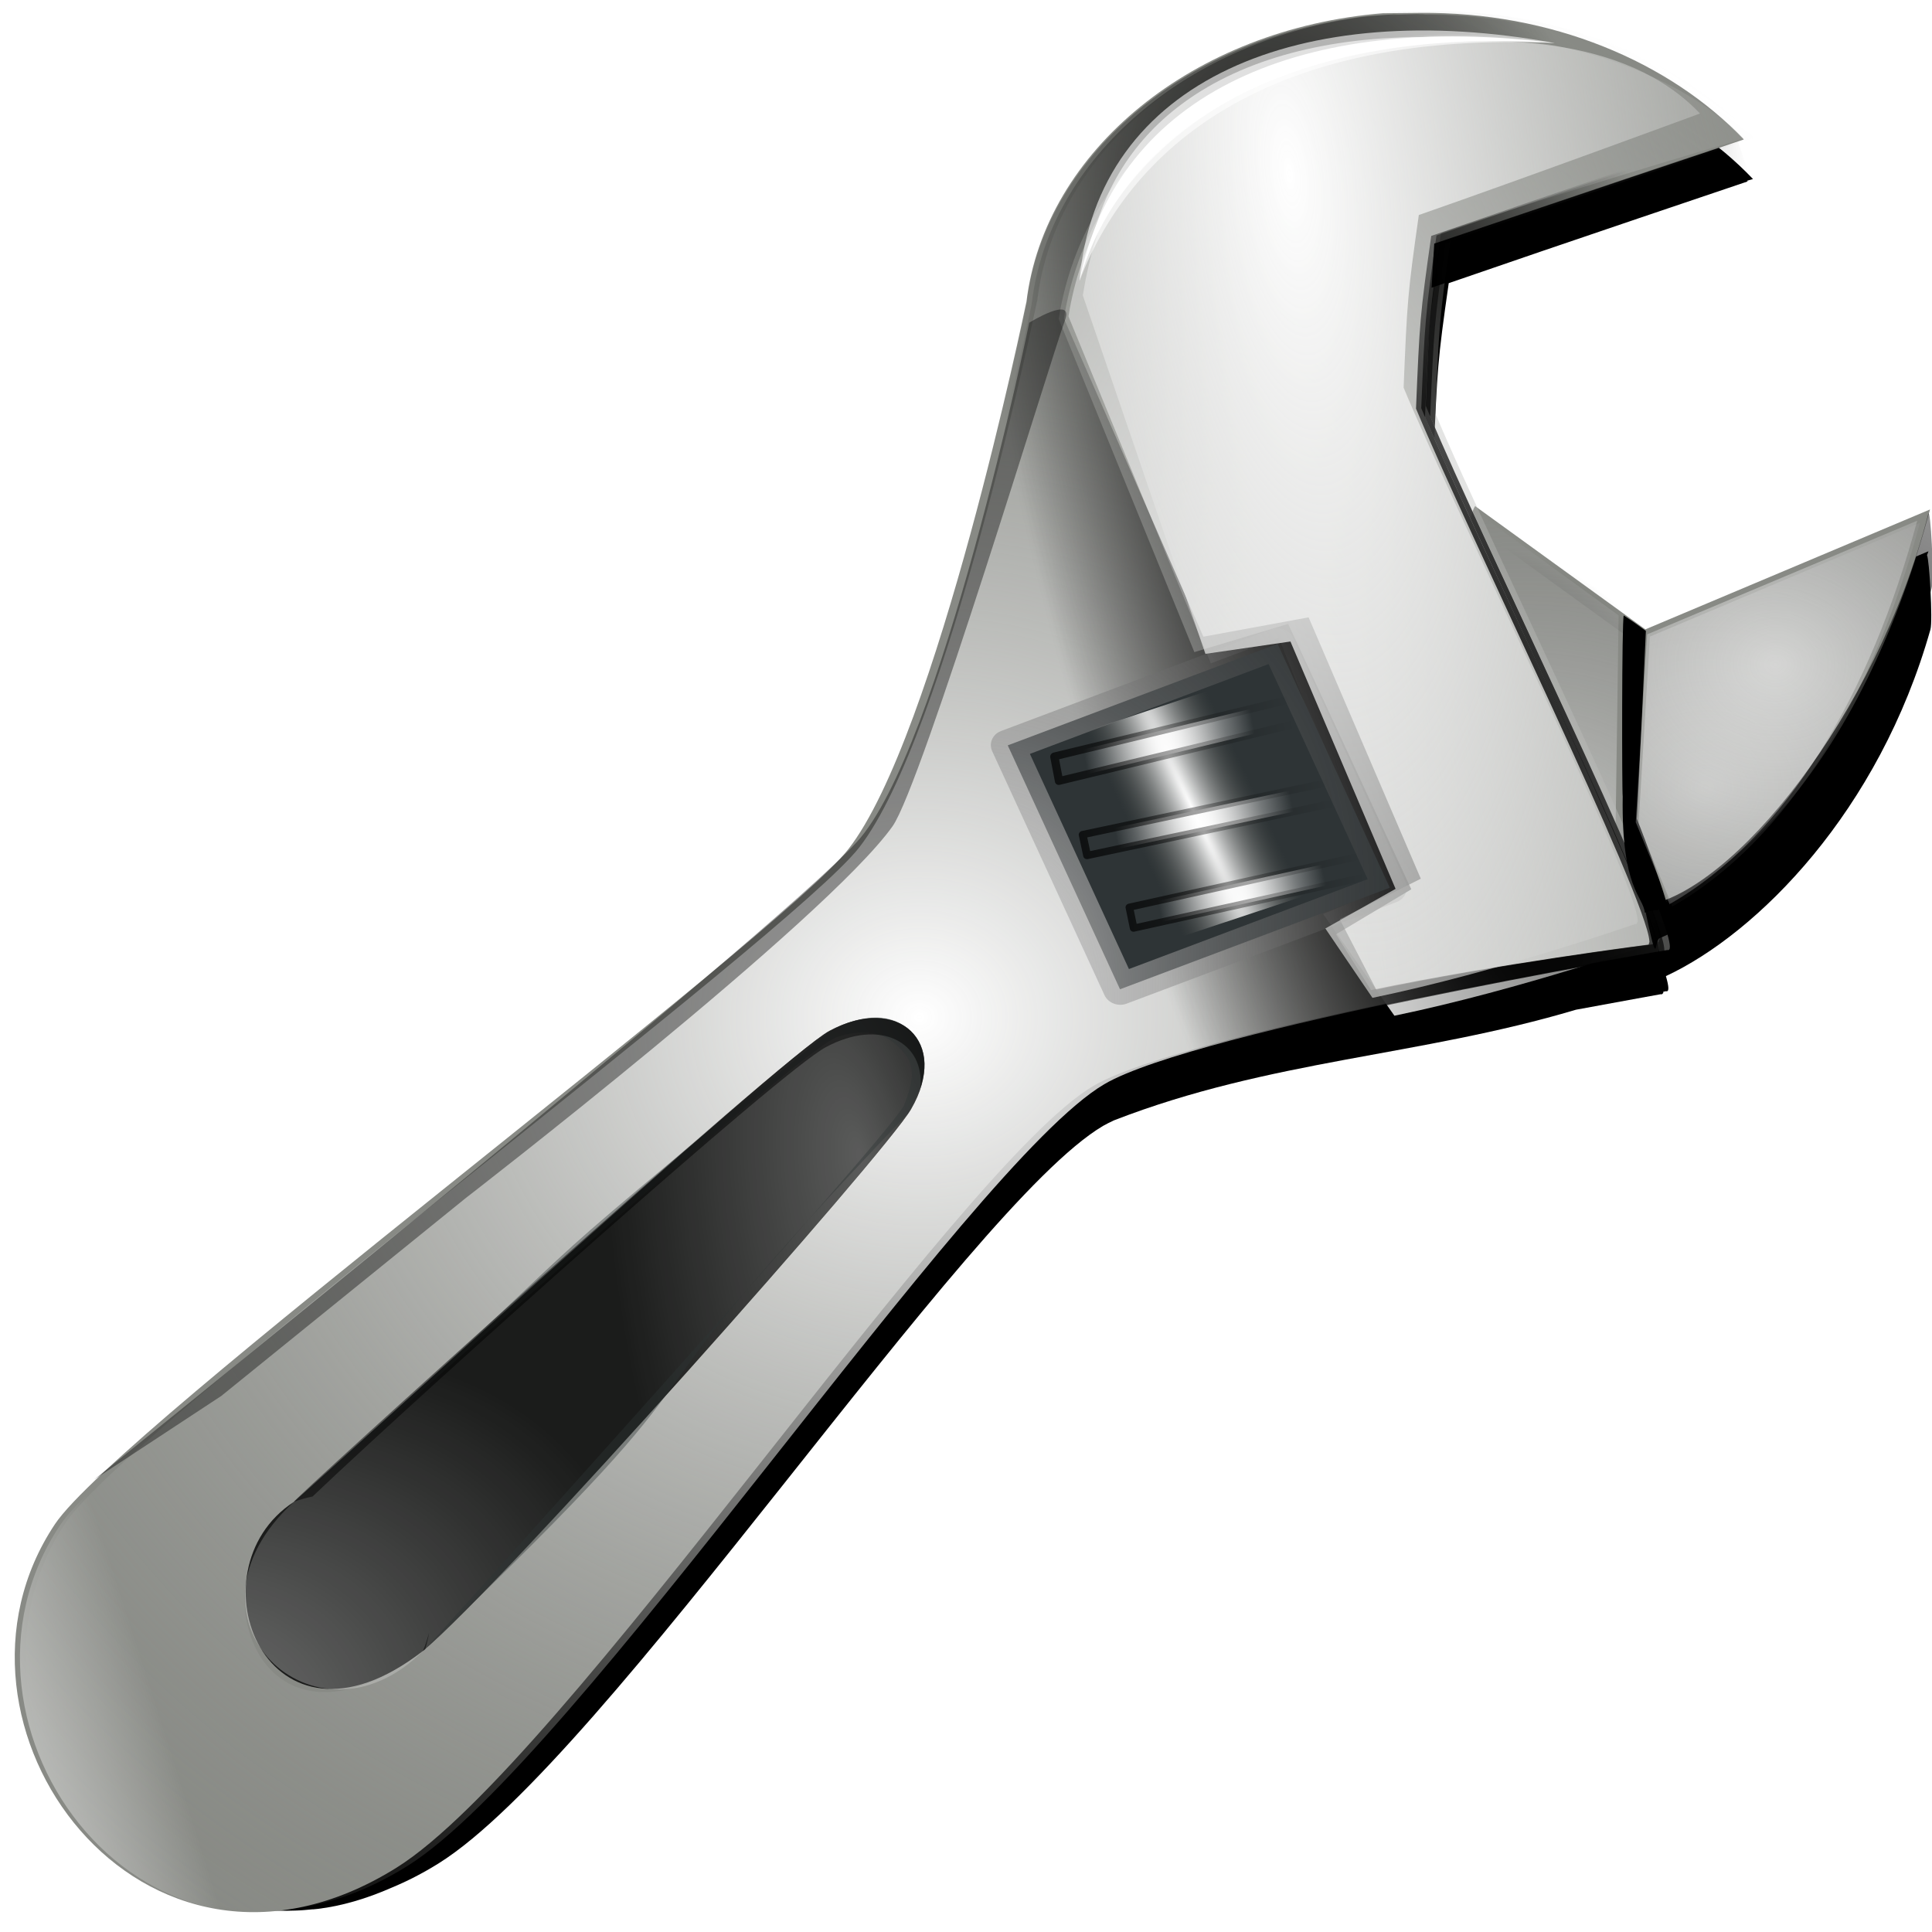 <svg height="16" width="16" xmlns="http://www.w3.org/2000/svg" xmlns:xlink="http://www.w3.org/1999/xlink"><linearGradient id="a"><stop offset="0" stop-color="#fff"/><stop offset="1" stop-color="#fff" stop-opacity="0"/></linearGradient><linearGradient id="b"><stop offset="0"/><stop offset="1" stop-opacity="0"/></linearGradient><linearGradient id="c"><stop offset="0" stop-color="#fff"/><stop offset="1" stop-color="#888a85" stop-opacity="0"/></linearGradient><linearGradient id="d"><stop offset="0" stop-opacity=".667"/><stop offset="1" stop-opacity="0"/></linearGradient><linearGradient id="e"><stop offset="0" stop-color="#fff"/><stop offset="1" stop-color="#3e3e3e" stop-opacity="0"/></linearGradient><filter id="f"><feGaussianBlur stdDeviation=".301"/></filter><filter id="g"><feGaussianBlur stdDeviation="1.482"/></filter><filter id="h"><feGaussianBlur stdDeviation=".187"/></filter><filter id="i"><feGaussianBlur stdDeviation=".086"/></filter><filter id="j"><feGaussianBlur stdDeviation=".174"/></filter><radialGradient id="k" cx="154.178" cy="33.309" gradientTransform="matrix(.97 -.063 .064 .881 -50.714 19.652)" gradientUnits="userSpaceOnUse" r="11.547" xlink:href="#b"/><radialGradient id="l" cx="154.178" cy="33.309" gradientTransform="matrix(1 0 0 .932 3.581 -10.168)" gradientUnits="userSpaceOnUse" r="11.547" xlink:href="#b"/><radialGradient id="m" cx="173.353" cy="29.474" gradientTransform="matrix(5.093 .037 -.033 4.588 -711.648 -118.823)" gradientUnits="userSpaceOnUse" r="7.125" xlink:href="#e"/><radialGradient id="n" cx="150.178" cy="56.317" gradientTransform="matrix(7.9 -.133 .103 6.099 -1031.154 -297.761)" gradientUnits="userSpaceOnUse" r="4.696" xlink:href="#e"/><radialGradient id="o" cx="64.035" cy="72.254" gradientTransform="matrix(.354 -4.171 5.033 -1.52 -331.365 448.841)" gradientUnits="userSpaceOnUse" r="8.072"><stop offset="0" stop-color="#fff"/><stop offset="1" stop-opacity="0"/></radialGradient><radialGradient id="p" cx="77.371" cy="64.804" gradientTransform="matrix(.719 .052 .124 10.146 11.772 -600.324)" gradientUnits="userSpaceOnUse" r="4.142"><stop offset="0" stop-color="#fff"/><stop offset="1" stop-color="#555753" stop-opacity="0"/></radialGradient><radialGradient id="q" cx="94.138" cy="38.928" gradientTransform="matrix(.581 .006 -.075 9.383 36.031 -309.666)" gradientUnits="userSpaceOnUse" r="6.873" xlink:href="#a"/><linearGradient id="r" gradientTransform="matrix(.737 -0 0 1.016 23.723 1.032)" gradientUnits="userSpaceOnUse" x1="79.735" x2="95" xlink:href="#d" y1="48.539" y2="48.539"/><radialGradient id="s" cx="94.138" cy="38.928" gradientTransform="matrix(.566 .005 -.073 8.025 38.463 -251.365)" gradientUnits="userSpaceOnUse" r="6.873" xlink:href="#a"/><linearGradient id="t" gradientTransform="matrix(.718 0 -0 .869 26.477 14.374)" gradientUnits="userSpaceOnUse" x1="79.735" x2="95" xlink:href="#d" y1="48.539" y2="48.539"/><radialGradient id="u" cx="94.138" cy="38.928" gradientTransform="matrix(.603 .005 -.077 7.999 33.705 -255.13)" gradientUnits="userSpaceOnUse" r="6.873" xlink:href="#a"/><linearGradient id="v" gradientTransform="matrix(.765 -0 -0 .866 20.941 9.725)" gradientUnits="userSpaceOnUse" x1="79.735" x2="95" xlink:href="#d" y1="48.539" y2="48.539"/><linearGradient id="w" gradientTransform="matrix(1.069 -.132 .134 .956 -15.573 15.396)" gradientUnits="userSpaceOnUse" x1="105.581" x2="120.069" xlink:href="#b" y1="11.271" y2="11.271"/><radialGradient id="x" cx="224.464" cy="-4.226" gradientTransform="matrix(2.378 -.308 1.04 6.868 -437.145 108.106)" gradientUnits="userSpaceOnUse" r="16.391" xlink:href="#c"/><radialGradient id="y" cx="22.596" cy="66.949" gradientTransform="matrix(1.121 -.304 -.09 .91 -14.976 67.686)" gradientUnits="userSpaceOnUse" r="33.898" xlink:href="#a"/><radialGradient id="z" cx="62.262" cy="77.168" fx="56.313" fy="65.785" gradientTransform="matrix(.24 1.006 -.352 .257 66.525 2.815)" gradientUnits="userSpaceOnUse" r="33.898" xlink:href="#a"/><radialGradient id="A" cx="27.961" cy="118.944" gradientTransform="matrix(.307 -.082 .921 3.456 -98.946 -203.161)" gradientUnits="userSpaceOnUse" r="54.614" xlink:href="#a"/><radialGradient id="B" cx="174.077" cy="28.16" gradientTransform="matrix(6.882 -.108 .142 6.041 -1084.487 -107.396)" gradientUnits="userSpaceOnUse" r="7.125" xlink:href="#e"/><linearGradient id="C" gradientTransform="matrix(1.435 -.117 .13 1.336 -57.836 12.156)" gradientUnits="userSpaceOnUse" x1="114.744" x2="141.673" xlink:href="#b" y1="51.132" y2="13.185"/><radialGradient id="D" cx="302.089" cy="-10.284" gradientTransform="matrix(.402 -.118 .422 1.233 -18.612 99.419)" gradientUnits="userSpaceOnUse" r="59.073" xlink:href="#b"/><radialGradient id="E" cx="302.089" cy="-10.284" gradientTransform="matrix(.402 -.118 .422 1.233 -18.958 99.447)" gradientUnits="userSpaceOnUse" r="59.073" xlink:href="#b"/><radialGradient id="F" cx="222.099" cy="1.235" gradientTransform="matrix(3.32 -.288 1.044 9.597 -654.024 118.049)" gradientUnits="userSpaceOnUse" r="16.391" xlink:href="#c"/><radialGradient id="G" cx="78.345" cy="47.897" gradientTransform="matrix(1.435 -.117 .127 1.306 -57.707 13.91)" gradientUnits="userSpaceOnUse" r="59.07" xlink:href="#c"/><g fill-rule="evenodd" transform="matrix(.125 0 0 .125 .014 .013)"><path d="m99.787 3.875c-.388.001-.764.011-1.156.031-.041.002-.084-.002-.125 0-.229.013-1.084.055-1.156.062-.063.007-.153-.005-.219 0-.071.008-.148.023-.219.031-.641.079-1.289.184-1.906.312-7.767 1.432-13.666 6.637-14.844 12.906-.052.265-.091.543-.125.812-.021.177-.049.353-.062.531-.005.033-.026.092-.031.125 0 0-3.381 20.71-7.375 26.281-.098.137-.232.332-.438.562-1.44 1.508-4.713 4.672-8.781 8.594-15.887 15.088-16.264 12.112-23.987 20.345-.09.085-1.062 1-1.062 1l.406-.281c-.53.587-.929 1.042-1.094 1.312-.745 1.224-1.225 2.509-1.469 3.812-.004.02.004.043 0 .062-.055.305-.095.6-.125.906-.003.03.003.064 0 .094-.028.307-.059.631-.062.938-0.0.01 0.0.021 0 .031-.002.305.01.603.031.906.001.021-.002.042 0 .062.023.303.048.607.094.906.003.02-.003.042 0 .062.047.299.119.581.188.875.051.226.124.433.188.656.027.092.034.19.062.281.007.022.024.04.031.062.017.053.045.103.062.156.174.525.354 1.065.594 1.562.01.02.021.042.031.062 2.013 4.121 6.216 7.114 11.125 6.688.262-.017.546-.056.812-.094.01-.002.021.002.031 0 .072-.01.147-.019.219-.031 1.128-.184 2.292-.58 3.469-1.156.728-.339 1.45-.746 2.188-1.25 7.777-5.322 23.832-32.337 30.175-36.439.136-.088.33-.19.5-.281 7.346-3.211 14.401-3.648 21.781-6.188 2.389-.546 4-.906 4-.906.005.001.026-.001.031 0 .004-0.0.027.001.031 0 .003-.002.028-.029.031-.031.002-.004.03-.027.031-.031.001-.005-.001-.025 0-.031.001-.006.001-.022 0-.031.003-.001.125-.031.125-.031.162.036.139-.207-.031-.719 4.289-2.226 9.821-8.274 11.906-17.031.101-.424-.194-3.349-.312-3.531.015-.064.048-.123.062-.188l-13.312 6.281-8.219-5.469c-.887-1.739-1.712-3.319-2.219-4.406 0-4.128-.003-4.478.375-8.219 5.075-1.998 14.031-5.438 14.031-5.438-.011-.01-.021-.021-.031-.031.013-.005.281-.094.281-.094-3.467-3.34-8.717-5.428-14.531-5.406z" filter="url(#g)" stroke="url(#k)" stroke-linecap="round" stroke-linejoin="round" stroke-width="1.578" transform="matrix(1.389 .058 -.058 1.389 -42.22 -7.755)"/><g transform="matrix(1.351 -.031 .041 1.317 -118.061 27.298)"><path d="m181.676 9.099-14.132 5.699-8.155-6.393c-1.071 1.417-1.886 21.693 3.102 21.521 9.132-.316 15.806-9.326 19.185-20.827z" fill="#888a85" stroke="url(#l)" stroke-linecap="round" stroke-linejoin="round" stroke-width="1.644"/><path d="m181.161 9.76-13.406 5.406-.844 9.438 1.531 4.156c5.846-3.223 10.196-10.413 12.719-19z" fill="url(#m)" opacity=".514"/><path d="m159.316 8.597c-.004.006-.027.025-.031.031-.008.013-.023.047-.031.062-1.039 2.097-1.735 21.607 3.156 21.437 1.081-.037 2.146-.198 3.156-.469l.688-15.594z" fill="url(#n)" opacity=".514"/></g><path d="m91.527.773c-12.571 1.012-22.436 9.113-23.635 19.125-.009.045-.034.141-.043.186 0 0-5.891 28.574-11.762 36.078-4.607 5.89-48.366 38.436-52.556 44.709-8.85 13.248 5.776 33.285 22.627 22.764 11.11-6.936 37.128-46.472 46.173-51.797 6.114-3.6 37.312-8.892 37.312-8.892 1.786.481-11.777-26.911-15.374-35.545.242-5.751.249-6.218 1-11.44 7.096-2.459 20.152-6.826 20.152-6.826-4.928-5.163-12.753-8.475-21.487-8.385-.057.001-.128.001-.185.002-.318.005-1.472.01-1.573.016-.088.005-.232 0-.324.003-.099.007-.225-.005-.324.003z" fill="#888a85"/><path d="m92.245.663c-12.571 1.012-22.436 9.113-23.635 19.125-.009.045-.034.141-.043.186 0 0-5.891 28.574-11.762 36.078-4.607 5.89-48.366 38.436-52.556 44.709-8.85 13.248 5.776 33.285 22.627 22.764 11.11-6.936 37.128-46.472 46.173-51.797 6.114-3.6 37.312-8.892 37.312-8.892 1.786.481-11.777-26.911-15.374-35.545.242-5.751.249-6.218 1-11.44 7.096-2.459 20.152-6.826 20.152-6.826-4.928-5.163-12.753-8.475-21.487-8.385-.057.001-.128.001-.185.002-.318.005-1.472.01-1.573.016-.088.005-.232 0-.324.003-.099.007-.225-.005-.324.003z" fill="url(#G)"/><path d="m70.675 20.853 9.435 22.992 4.5-1.699 6.646 16.734-3.708 1.573 4.723 6.738c8.341-1.723 17.391-4.883 17.391-4.883.006.001.039-.001.045-0.0.006-.001.04.001.045-0.0.004-.004.041-.038.044-.043.002-.006-.003-.036-.001-.043.003-.016.042-.067.044-.086.068-2.472-12.123-27.23-15.495-35.359.237-5.751.266-6.213 1.01-11.434 7.057-2.456 20.056-6.263 20.056-6.263-4.904-5.165-15.31-7.764-23.198-6.64-12.39 1.765-19.997 8.805-21.536 18.414z" fill="url(#F)"/><path d="m90.088 1.011c-11.868 1.497-21.039 9.386-22.191 19.007-.009.045-.02.126-.029.171-0.0 0-5.889 28.576-11.759 36.08-4.607 5.89-48.391 38.424-52.582 44.697-8.85 13.248 5.797 33.291 22.648 22.77 11.11-6.936 37.15-46.467 46.195-51.792 6.114-3.6 37.276-8.916 37.276-8.916.007.002.042.037.049.038.006 0.0.039-.003.045-.004.005-.002.037-.042.041-.045.003-.006.038-.039.041-.045.002-.007-.006-.034-.004-.042.003-.026-.012-.092-.012-.125-.132-2.815-12.15-27.236-15.508-35.296.242-5.751.258-6.218 1.009-11.44 7.096-2.459 20.122-6.85 20.122-6.85-4.928-5.163-12.734-8.443-21.469-8.353-.057.001-.126-.028-.183-.027-.318.005-1.476.038-1.578.044-.088.005-.226-.019-.318-.016-.087.006-.222.022-.314.025-.491.04-.997.059-1.48.12zm1.822 1.535c7.839-1.009 17.962 1.058 22.79 6.142 0 0-12.93 4.384-19.988 6.839-.744 5.221-.772 5.689-1.009 11.44 3.346 8.065 15.342 32.505 15.463 35.3 0.0.01.004.032.004.042-.008.015-.029.072-.037.087 0.0.004.004.037.004.042-.01.01-.039.043-.041.045-.01-0-.042.003-.045.004-.005 0-.041.004-.045.004 0 0-9.943 1.276-18.283 2.999l-2.323-3.694 4.99-2.983-8.157-17.582-6.216 1.869-8.989-22.076c1.539-9.609 9.137-16.641 21.527-18.406.123-.018.23-.055.355-.071z" fill="url(#E)"/><path d="m90.434.983c-11.868 1.497-21.039 9.386-22.191 19.007-.009.045-.02.126-.029.171-0.0 0-5.889 28.576-11.759 36.08-4.607 5.89-48.391 38.424-52.582 44.697-8.85 13.248 5.797 33.291 22.648 22.77 11.11-6.936 37.15-46.467 46.195-51.792 6.114-3.6 37.276-8.916 37.276-8.916.007.002.042.037.049.038.006 0.0.039-.003.045-.004.005-.002.037-.042.041-.045.003-.006.038-.039.041-.045.002-.007-.006-.034-.004-.042.003-.026-.012-.092-.012-.125-.132-2.815-12.15-27.236-15.508-35.296.242-5.751.258-6.218 1.009-11.44 7.096-2.459 20.122-6.85 20.122-6.85-4.928-5.163-12.734-8.443-21.469-8.353-.057.001-.126-.028-.183-.027-.318.005-1.476.038-1.578.044-.088.005-.226-.019-.318-.016-.087.006-.222.022-.314.025-.491.04-.997.059-1.48.12zm1.822 1.535c7.839-1.009 17.962 1.058 22.79 6.142 0 0-12.93 4.384-19.988 6.839-.744 5.221-.772 5.689-1.009 11.44 3.346 8.065 15.342 32.505 15.463 35.3 0.0.01.004.032.004.042-.008.015-.029.072-.037.087 0.0.004.004.037.004.042-.01.01-.039.043-.041.045-.01-0-.042.003-.045.004-.005 0-.041.004-.045.004 0 0-9.943 1.276-18.283 2.999l-2.417-4.66 5.368-2.689-7.434-17.316-6.971 1.281-9.241-21.082c1.539-9.609 9.137-16.641 21.527-18.406.123-.018.23-.055.355-.071z" fill="url(#D)"/><path d="m68.625 58h13.4v13.095h-13.4z" fill="#2e3436" stroke="url(#o)" stroke-linecap="round" stroke-linejoin="round" stroke-width="1.544" transform="matrix(1.334 -.502 .568 1.234 -57.836 12.156)"/><path d="m71.563 55.691h7.725v11.043h-7.725z" fill="url(#p)" transform="matrix(1.356 -.45 .565 1.235 -57.836 12.156)"/><g stroke-linecap="round" stroke-linejoin="round"><path d="m82.512 49.743h11.255v1.233h-11.255z" fill="url(#q)" stroke="url(#r)" stroke-width=".384" transform="matrix(1.393 -.337 .254 1.32 -57.836 12.156)"/><path d="m83.728 56.036h10.96v1.054h-10.96z" fill="url(#s)" stroke="url(#t)" stroke-width=".351" transform="matrix(1.401 -.31 .272 1.317 -57.836 12.156)"/><path d="m81.908 51.249h11.672v1.051h-11.672z" fill="url(#u)" stroke="url(#v)" stroke-width=".361" transform="matrix(1.404 -.298 .282 1.316 -57.836 12.156)"/></g><path d="m99.268 12.983 14.248-5.5.644 1.69-14.931 5.916z" fill="url(#w)" filter="url(#f)" transform="matrix(1.389 .058 -.058 1.389 -42.22 -7.755)"/><path d="m108.823 59.908c5.823-.853 15.355-12.531 18.811-25.951.154-.597.413 4.271.232 4.91-3.503 12.38-11.894 20.578-18.033 23.192-.363.155-.059 2.399-1.009-2.151z" fill="url(#C)"/><path d="m82.637 16.144 6.55 16.828 4.025-.757 5.498 11.568-3.265 2.027 2.381 3.209c5.944-1.49 12.355-4.035 12.355-4.035.005.001.028-.002.032-.002.004-.001.029-0.0.032-.002.003-.003.028-.029.031-.032.002-.005-.003-.026-.002-.031.002-.011.028-.049.029-.063-.025-1.779-9.537-19.21-12.207-24.952-.003-4.142.004-4.474.381-8.25 4.999-1.978 13.185-5.392 13.185-5.392-3.681-3.565-10.002-3.451-15.639-2.406-8.854 1.643-12.568 5.335-13.385 12.289z" fill="url(#x)" filter="url(#h)" transform="matrix(1.389 .058 -.058 1.389 -42.22 -7.755)"/><path d="m6.126 97.92s44.707-35.923 50.521-42.232c5.583-6.058 11.431-34.413 11.431-34.413s2.998-1.853 2.369-.164c-.862 2.314-9.491 30.812-11.429 33.533-4.416 6.199-28.267 24.622-28.267 24.622l-16.202 13.115z" opacity=".385"/><path d="m107.465 40.673c-.131.369-.122 11.592-.069 11.99-.091 6.158 1.352 6.591 1.466 7.7 1.208-.402.378.128 1.475-.489-.08-.542-1.436-4.356-2.004-5.727.182-3.057.552-11.637.599-12.451-.561-.41-.776-.574-1.467-1.025z"/><path d="m126.908 34.393-17.891 7.53-.756 12.451 2.238 5.425c7.767-4.424 13.35-14.023 16.409-25.405z" fill="url(#B)" opacity=".514"/><path d="m90.434.983c-11.868 1.497-21.039 9.386-22.191 19.007-.009.045-.02.126-.029.171-0.0 0-5.889 28.576-11.759 36.08-4.607 5.89-48.391 38.424-52.582 44.697-8.85 13.248 5.797 33.291 22.648 22.77 11.11-6.936 37.15-46.467 46.195-51.792 6.114-3.6 37.276-8.916 37.276-8.916.007.002.042.037.049.038.006 0.0.039-.003.045-.004.005-.002.037-.042.041-.045.003-.006.038-.039.041-.045.002-.007-.006-.034-.004-.042.003-.026-.012-.092-.012-.125-.132-2.815-12.15-27.236-15.508-35.296.242-5.751.258-6.218 1.009-11.44 7.096-2.459 20.122-6.85 20.122-6.85-4.928-5.163-12.734-8.443-21.469-8.353-.057.001-.126-.028-.183-.027-.318.005-1.476.038-1.578.044-.088.005-.226-.019-.318-.016-.087.006-.222.022-.314.025-.491.04-.997.059-1.48.12zm1.822 1.535c7.839-1.009 17.962 1.058 22.79 6.142 0 0-12.93 4.384-19.988 6.839-.744 5.221-.772 5.689-1.009 11.44 3.346 8.065 15.342 32.505 15.463 35.3 0.0.01.004.032.004.042-.008.015-.029.072-.037.087 0.0.004.004.037.004.042-.01.01-.039.043-.041.045-.01-0-.042.003-.045.004-.005 0-.041.004-.045.004 0 0-9.943 1.276-18.283 2.999l-2.417-4.66 5.368-2.689-7.434-17.316-6.971 1.281-9.241-21.082c1.539-9.609 9.137-16.641 21.527-18.406.123-.018.23-.055.355-.071z" fill="url(#A)"/><path d="m19.347 99.407c-6.671 4.395-2.748 18.452 8.554 9.874 5.262-4.374 30.648-32.977 32.344-35.897 2.596-4.472-.849-7.626-5.397-5.193-3.172 1.697-35.115 30.962-35.5 31.216z" fill="#888a85"/><path d="m19.347 99.407c-6.939 4.523-1.818 17.902 8.554 9.874 5.262-4.374 30.648-32.977 32.344-35.897 2.596-4.472-.849-7.626-5.397-5.193-3.172 1.697-35.114 30.964-35.5 31.216z" opacity=".8"/><path d="m19.347 99.407c-9.008 8.876 2.421 16.848 8.554 9.874 5.262-4.374 30.648-32.977 32.344-35.897 2.596-4.472-.849-7.626-5.397-5.193-3.172 1.697-35.163 30.884-35.5 31.216z" fill="url(#z)" opacity=".277"/><path d="m19.347 99.407c-8.414 7.707 1.467 16.997 8.554 9.874 5.262-4.374 30.648-32.977 32.344-35.897 2.596-4.472-.849-7.626-5.397-5.193-3.172 1.697-35.152 30.897-35.5 31.216z" fill="url(#y)" opacity=".5"/><path d="m54.727 68.331c.37-.251 3.418-2.051 5.407-.185 1.698 1.592.943 3.625-.074 5.506-22.33 23.306-8.699 13.147-32.007 35.508 0 0 30.996-34.286 31.727-36.038 1.071-2.568.252-3.208-.39-3.878-.654-.682-1.927-1.362-4.046-.635-2.922 1.002-34.693 30.122-35.871 30.704 23.777-21.338 10.604-10.786 35.253-30.982z" fill="#2e3436" opacity=".404"/><g fill="#fff"><path d="m104.608 3.194c-11.992-.989-20.742 3.166-22.158 12.27 1.646-6.957 8.949-12.606 22.158-12.27z" filter="url(#i)" transform="matrix(1.389 .058 -.058 1.389 -42.22 -7.755)"/><path d="m104.608 3.194c-12.143-1.713-21.736 2.654-22.158 12.27 2.309-6.837 8.949-12.335 22.158-12.27z" filter="url(#j)" opacity=".777" transform="matrix(1.389 .058 -.058 1.389 -42.22 -7.755)"/><path d="m99.846 3.145c-4.798-.035-8.968.993-11.975 3.027-2.561 1.733-4.281 4.181-4.896 7.326 2.488-5.199 7.763-9.337 16.871-10.354z" filter="url(#j)" opacity=".777" transform="matrix(1.389 .058 -.058 1.389 -42.22 -7.755)"/></g><path d="m57.247 67.375c-.743.091-1.543.365-2.395.821-3.172 1.697-35.889 31.347-35.486 31.197.422-.157.822-.266 1.232-.351 7.663-7.285 31.032-28.18 34.002-29.768 3.64-1.947 6.568-.315 6.263 2.707.944-2.911-.827-4.949-3.615-4.606zm-28.932 40.706c-.113.399-.235.792-.408 1.198.03-.025.123-.093.156-.121.003-.011.005-.022.008-.034.099-.353.19-.7.244-1.043z" opacity=".5"/></g></svg>